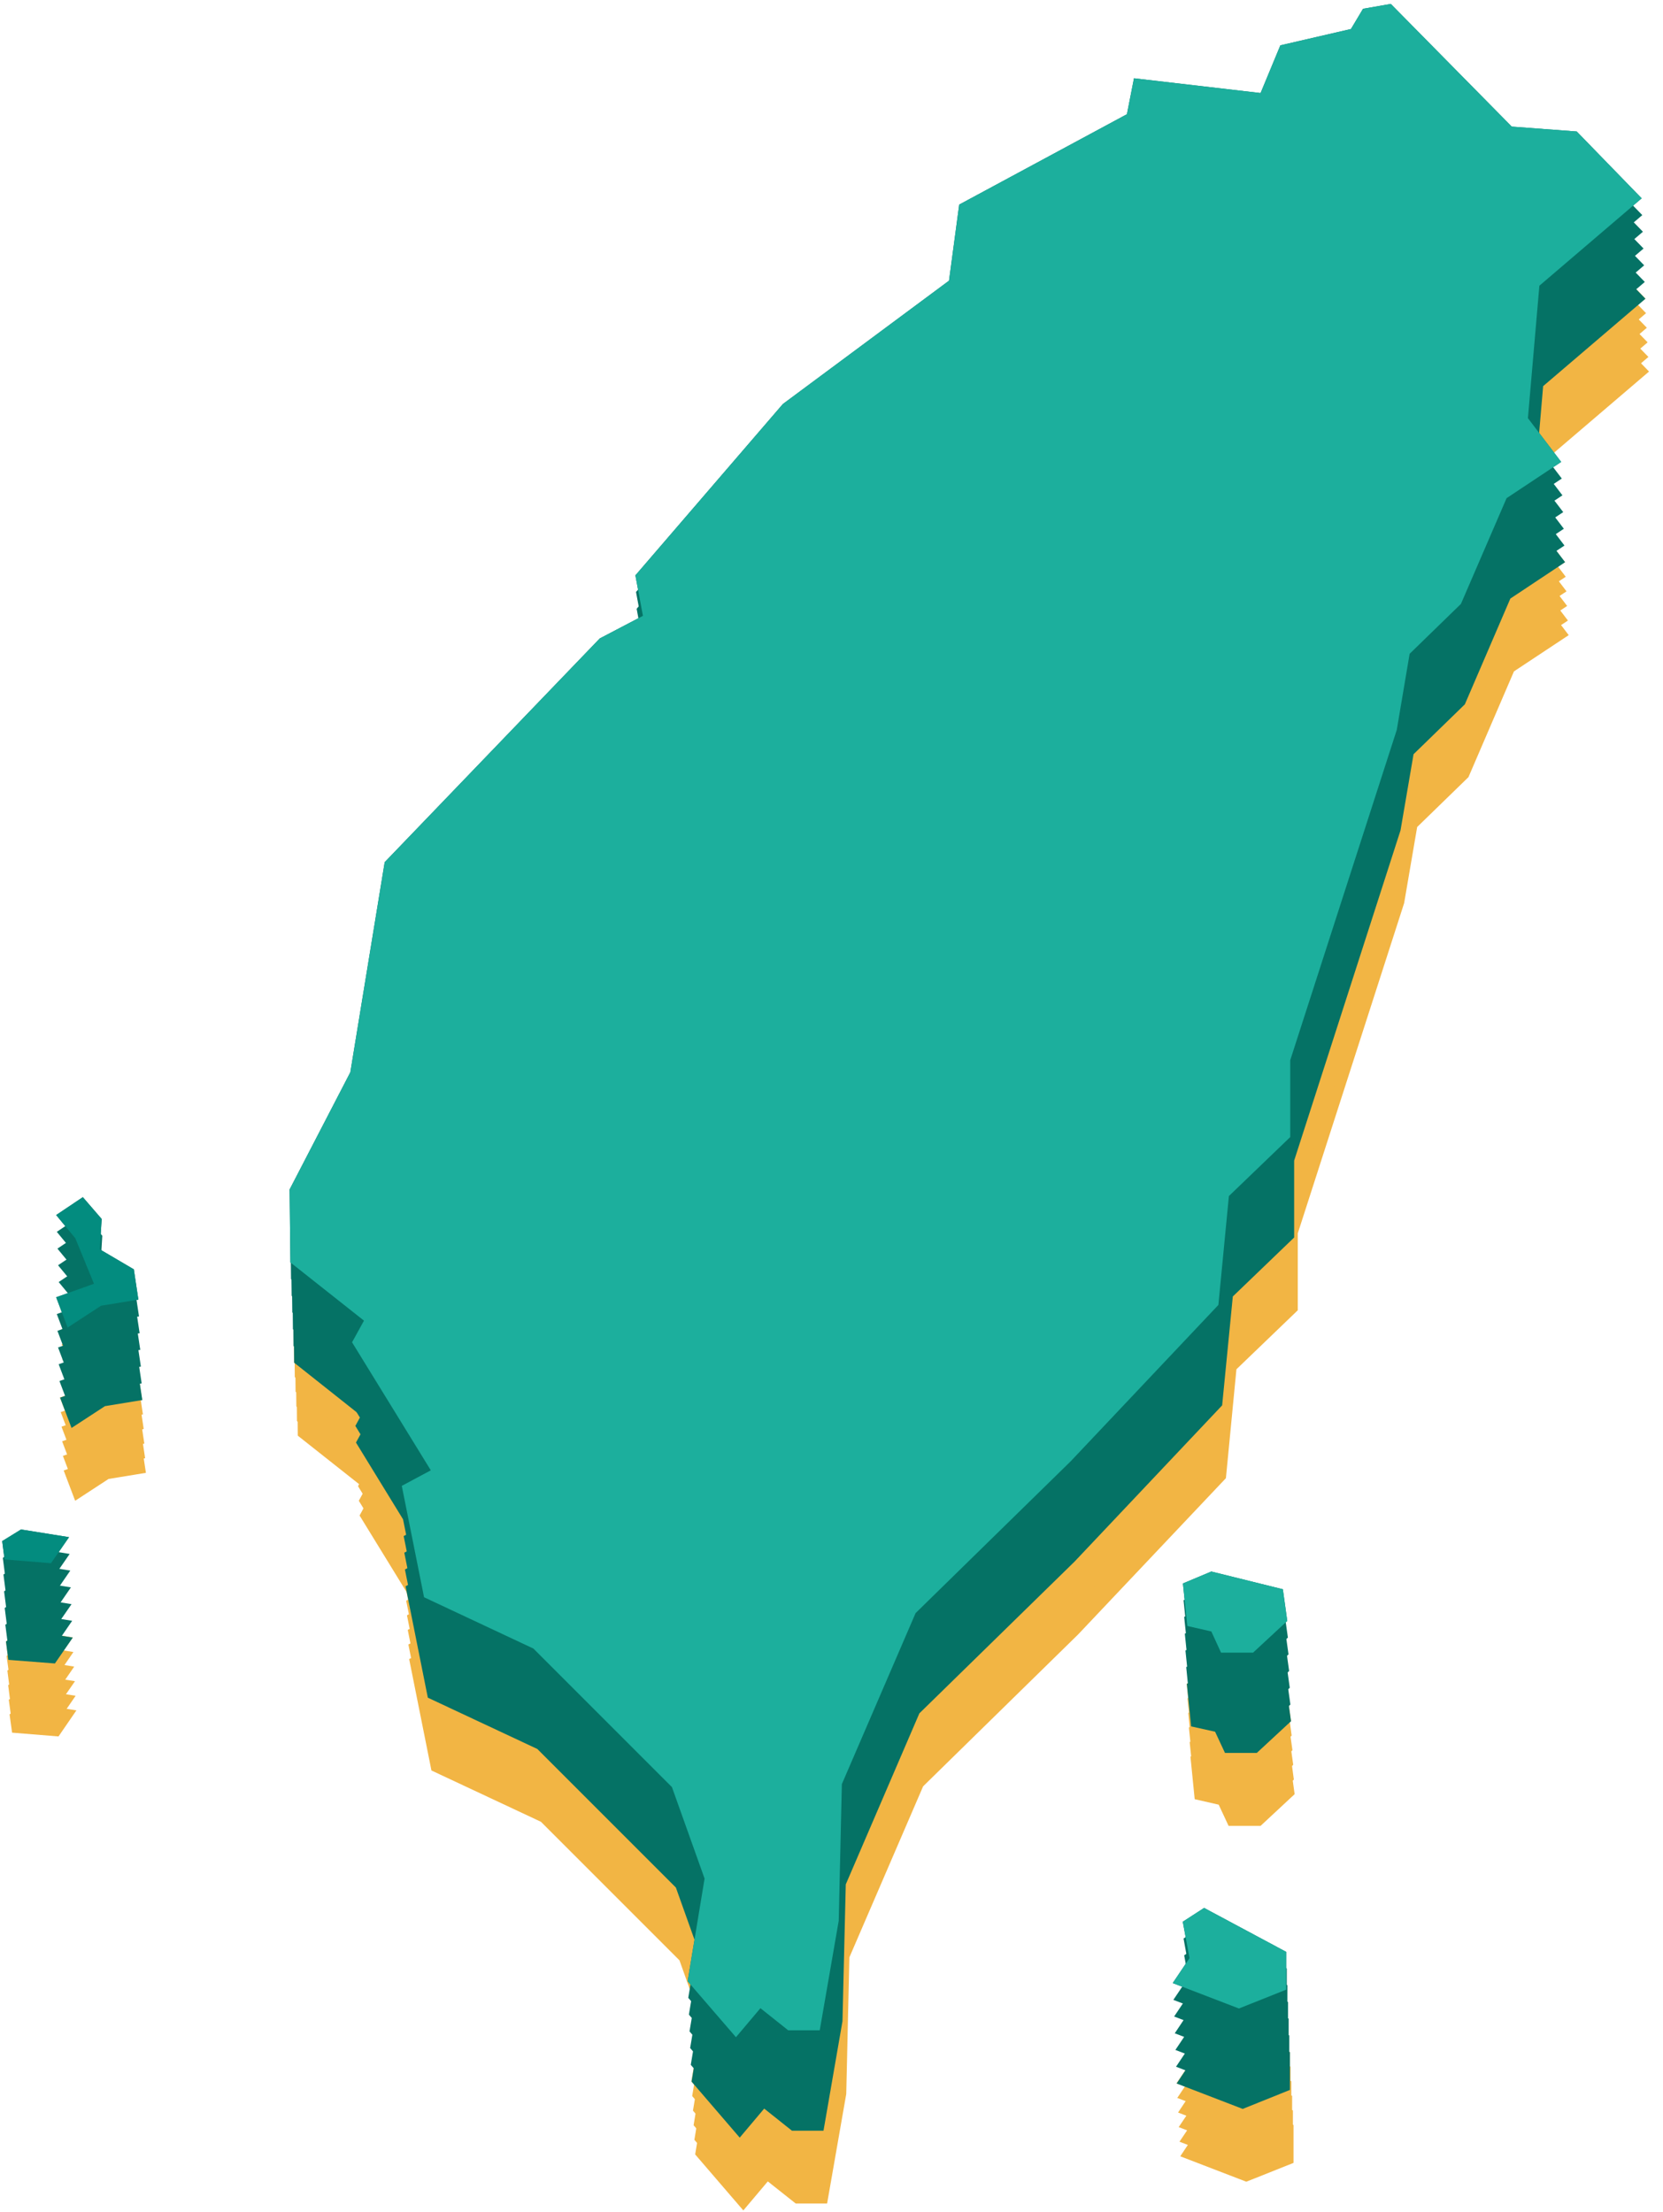 <svg width="106" height="141" viewBox="0 0 106 141" fill="none" xmlns="http://www.w3.org/2000/svg">
<path d="M89.12 11.29L96.84 19.11L100.98 19.42L105.11 23.68L98.59 29.25L97.87 37.69L99.99 40.48L96.5 42.79L93.6 49.53L90.33 52.71L89.5 57.56L82.72 78.61V83.51L78.81 87.27L78.14 94.21L68.72 104.17L58.84 113.85L54.14 124.75L53.94 133.46L52.72 140.44H50.72L48.94 139.03L47.38 140.88L44.31 137.31L45.39 130.77L43.31 124.94L34.48 116.11L27.5 112.84L26.08 105.74L27.93 104.75L22.92 96.59L23.67 95.21L18.98 91.5L18.94 86.85L22.81 79.38L24.99 65.99L38.7 51.73L41.45 50.29L40.97 47.71L50.37 36.79L60.97 28.93L61.62 24.08L72.3 18.32L72.76 16.03L80.82 16.97L82.08 13.93L86.58 12.89L87.35 11.6L89.12 11.29Z" fill="#F2B544"/>
<path d="M75.87 133.52L77.22 132.64L82.45 135.44V137.85L79.44 139.05L75.23 137.43L76.29 135.84L75.87 133.52Z" fill="#F2B544"/>
<path d="M75.88 111.96L77.68 111.2L82.24 112.33L82.52 114.35L80.35 116.37H78.31L77.68 115.02L76.15 114.67L75.88 111.96Z" fill="#F2B544"/>
<path d="M0.77 110.43L0.61 109.26L1.81 108.52L4.87 109.01L3.73 110.67L0.77 110.43Z" fill="#F2B544"/>
<path d="M6.85 90.67L9.01 91.94L9.3 93.87L6.92 94.26L4.79 95.65L4.06 93.72L6.47 92.86L5.28 89.96L4.06 88.48L5.76 87.34L6.96 88.73L6.84 90.69L6.85 90.67Z" fill="#F2B544"/>
<path d="M89.07 10.36L96.79 18.18L100.93 18.49L105.07 22.75L98.54 28.32L97.82 36.76L99.94 39.55L96.45 41.86L93.55 48.6L90.28 51.78L89.45 56.63L82.67 77.68V82.58L78.76 86.34L78.09 93.28L68.68 103.24L58.79 112.92L54.09 123.82L53.89 132.53L52.68 139.51H50.67L48.89 138.1L47.34 139.95L44.26 136.38L45.34 129.84L43.26 124.01L34.43 115.18L27.45 111.91L26.03 104.81L27.89 103.82L22.87 95.65L23.62 94.28L18.93 90.57L18.89 85.92L22.76 78.45L24.94 65.06L38.65 50.8L41.41 49.36L40.92 46.77L50.33 35.86L60.92 28L61.57 23.15L72.25 17.39L72.71 15.1L80.78 16.04L82.03 13L86.53 11.95L87.31 10.67L89.07 10.36Z" fill="#F2B544"/>
<path d="M75.82 132.59L77.17 131.71L82.41 134.51V136.92L79.4 138.12L75.18 136.5L76.25 134.91L75.82 132.59Z" fill="#F2B544"/>
<path d="M75.83 111.03L77.64 110.27L82.2 111.4L82.47 113.42L80.3 115.44H78.26L77.64 114.09L76.11 113.74L75.83 111.03Z" fill="#F2B544"/>
<path d="M0.72 109.5L0.56 108.33L1.77 107.59L4.82 108.08L3.68 109.74L0.72 109.5Z" fill="#F2B544"/>
<path d="M6.8 89.74L8.96 91.01L9.25 92.94L6.87 93.33L4.74 94.72L4.01 92.79L6.42 91.93L5.23 89.03L4.01 87.55L5.71 86.41L6.91 87.8L6.79 89.76L6.8 89.74Z" fill="#F2B544"/>
<path d="M89.03 9.43L96.74 17.25L100.88 17.56L105.02 21.82L98.5 27.39L97.77 35.83L99.89 38.62L96.41 40.93L93.5 47.67L90.23 50.85L89.41 55.7L82.62 76.75V81.65L78.71 85.41L78.04 92.35L68.63 102.31L58.74 111.99L54.04 122.89L53.84 131.6L52.63 138.58H50.62L48.85 137.17L47.29 139.02L44.21 135.45L45.29 128.91L43.21 123.08L34.38 114.25L27.41 110.98L25.99 103.88L27.84 102.89L22.82 94.72L23.58 93.35L18.89 89.64L18.84 84.99L22.71 77.51L24.9 64.12L38.61 49.87L41.36 48.43L40.88 45.84L50.28 34.93L60.87 27.07L61.52 22.22L72.21 16.46L72.66 14.17L80.73 15.11L81.99 12.07L86.49 11.02L87.26 9.74L89.03 9.43Z" fill="#F2B544"/>
<path d="M75.77 131.66L77.13 130.78L82.36 133.58V135.99L79.35 137.19L75.13 135.57L76.2 133.98L75.77 131.66Z" fill="#F2B544"/>
<path d="M75.78 110.1L77.59 109.34L82.15 110.47L82.43 112.48L80.25 114.51H78.21L77.59 113.16L76.06 112.81L75.78 110.1Z" fill="#F2B544"/>
<path d="M0.67 108.57L0.52 107.4L1.72 106.66L4.78 107.15L3.63 108.81L0.67 108.57Z" fill="#F2B544"/>
<path d="M6.75 88.81L8.91 90.08L9.2 92.01L6.82 92.4L4.69 93.79L3.96 91.86L6.37 91L5.18 88.1L3.96 86.62L5.66 85.48L6.86 86.87L6.74 88.83L6.75 88.81Z" fill="#F2B544"/>
<path d="M88.98 8.5L96.7 16.32L100.83 16.63L104.97 20.89L98.45 26.46L97.73 34.9L99.85 37.69L96.36 40L93.46 46.74L90.19 49.92L89.36 54.77L82.58 75.82V80.72L78.67 84.48L77.99 91.42L68.58 101.38L58.69 111.06L54 121.96L53.79 130.67L52.58 137.65H50.57L48.8 136.24L47.24 138.09L44.17 134.52L45.25 127.98L43.17 122.15L34.34 113.32L27.36 110.05L25.94 102.95L27.79 101.96L22.78 93.79L23.53 92.42L18.84 88.7L18.8 84.06L22.67 76.58L24.85 63.19L38.56 48.94L41.31 47.5L40.83 44.91L50.23 34L60.82 26.14L61.48 21.29L72.16 15.53L72.62 13.24L80.68 14.18L81.94 11.14L86.44 10.09L87.21 8.81L88.98 8.5Z" fill="#F2B544"/>
<path d="M75.73 130.73L77.08 129.85L82.31 132.65V135.06L79.3 136.26L75.09 134.64L76.15 133.05L75.73 130.73Z" fill="#F2B544"/>
<path d="M75.74 109.17L77.54 108.41L82.1 109.54L82.38 111.55L80.2 113.58H78.17L77.54 112.23L76.01 111.88L75.74 109.17Z" fill="#F2B544"/>
<path d="M0.62 107.64L0.47 106.47L1.67 105.73L4.73 106.22L3.59 107.88L0.62 107.64Z" fill="#F2B544"/>
<path d="M6.71 87.88L8.87 89.15L9.16 91.08L6.78 91.47L4.65 92.86L3.92 90.93L6.33 90.07L5.14 87.17L3.92 85.69L5.62 84.55L6.82 85.94L6.7 87.9L6.71 87.88Z" fill="#F2B544"/>
<path d="M88.93 7.57L96.65 15.39L100.79 15.7L104.92 19.96L98.4 25.53L97.68 33.97L99.8 36.76L96.31 39.07L93.41 45.81L90.14 48.99L89.31 53.84L82.53 74.89V79.79L78.62 83.55L77.95 90.49L68.54 100.45L58.65 110.12L53.95 121.03L53.75 129.74L52.53 136.72H50.53L48.75 135.31L47.19 137.16L44.12 133.59L45.2 127.05L43.12 121.22L34.29 112.39L27.31 109.12L25.89 102.02L27.74 101.03L22.73 92.86L23.48 91.49L18.79 87.77L18.75 83.13L22.62 75.65L24.8 62.26L38.51 48.01L41.27 46.57L40.78 43.98L50.19 33.07L60.78 25.21L61.43 20.36L72.11 14.6L72.57 12.31L80.64 13.25L81.89 10.21L86.39 9.16L87.17 7.88L88.93 7.57Z" fill="#F2B544"/>
<path d="M75.68 129.8L77.03 128.92L82.26 131.72V134.13L79.25 135.33L75.04 133.71L76.1 132.12L75.68 129.8Z" fill="#F2B544"/>
<path d="M75.69 108.24L77.49 107.48L82.06 108.61L82.33 110.62L80.16 112.65H78.12L77.5 111.29L75.97 110.95L75.69 108.24Z" fill="#F2B544"/>
<path d="M0.58 106.71L0.42 105.54L1.63 104.8L4.68 105.29L3.54 106.95L0.58 106.71Z" fill="#F2B544"/>
<path d="M6.66 86.95L8.82 88.22L9.11 90.15L6.73 90.54L4.6 91.93L3.87 90L6.28 89.14L5.09 86.24L3.87 84.76L5.57 83.62L6.77 85.01L6.65 86.97L6.66 86.95Z" fill="#F2B544"/>
<path d="M88.88 6.64L96.6 14.46L100.74 14.77L104.88 19.03L98.35 24.6L97.63 33.04L99.75 35.83L96.27 38.14L93.36 44.88L90.09 48.06L89.27 52.91L82.48 73.96V78.86L78.57 82.62L77.9 89.56L68.49 99.52L58.6 109.19L53.9 120.1L53.7 128.81L52.49 135.79H50.48L48.71 134.38L47.15 136.23L44.07 132.66L45.15 126.12L43.07 120.29L34.24 111.46L27.26 108.19L25.84 101.09L27.7 100.1L22.68 91.93L23.44 90.56L18.74 86.84L18.7 82.2L22.57 74.72L24.76 61.33L38.47 47.08L41.22 45.64L40.74 43.05L50.14 32.14L60.73 24.28L61.38 19.43L72.06 13.67L72.52 11.37L80.59 12.32L81.85 9.28L86.35 8.23L87.12 6.95L88.88 6.64Z" fill="#F2B544"/>
<path d="M75.63 128.87L76.98 127.99L82.22 130.79V133.2L79.21 134.4L74.99 132.78L76.06 131.19L75.63 128.87Z" fill="#F2B544"/>
<path d="M75.64 107.31L77.45 106.55L82.01 107.68L82.29 109.69L80.11 111.71H78.07L77.45 110.36L75.92 110.02L75.64 107.31Z" fill="#F2B544"/>
<path d="M0.53 105.78L0.38 104.61L1.58 103.87L4.64 104.36L3.49 106.02L0.53 105.78Z" fill="#F2B544"/>
<path d="M6.61 86.02L8.77 87.29L9.06 89.22L6.68 89.61L4.55 91L3.82 89.07L6.23 88.21L5.04 85.31L3.82 83.83L5.52 82.69L6.72 84.08L6.6 86.04L6.61 86.02Z" fill="#F2B544"/>
<path d="M88.89 6.65L96.61 14.47L100.74 14.78L104.88 19.04L98.36 24.61L97.64 33.05L99.76 35.83L96.27 38.15L93.37 44.89L90.1 48.07L89.27 52.92L82.49 73.97V78.87L78.58 82.63L77.9 89.57L68.49 99.53L58.6 109.2L53.91 120.1L53.7 128.82L52.49 135.8H50.48L48.71 134.39L47.15 136.24L44.08 132.67L45.16 126.13L43.08 120.3L34.25 111.47L27.27 108.2L25.85 101.1L27.7 100.11L22.69 91.94L23.44 90.57L18.75 86.85L18.71 82.2L22.58 74.73L24.76 61.34L38.47 47.09L41.22 45.65L40.74 43.06L50.14 32.15L60.73 24.29L61.39 19.44L72.07 13.67L72.53 11.38L80.59 12.33L81.85 9.28L86.35 8.24L87.12 6.95L88.89 6.65Z" fill="#057265"/>
<path d="M75.64 128.88L76.99 128L82.22 130.8V133.2L79.21 134.41L75 132.79L76.06 131.2L75.64 128.88Z" fill="#057265"/>
<path d="M75.65 107.32L77.45 106.55L82.01 107.69L82.29 109.7L80.11 111.72H78.08L77.45 110.37L75.92 110.03L75.65 107.32Z" fill="#057265"/>
<path d="M0.53 105.79L0.38 104.62L1.58 103.88L4.64 104.37L3.5 106.02L0.53 105.79Z" fill="#057265"/>
<path d="M6.62 86.03L8.78 87.3L9.07 89.23L6.69 89.62L4.56 91.01L3.83 89.08L6.24 88.22L5.05 85.32L3.83 83.84L5.53 82.7L6.73 84.09L6.61 86.05L6.62 86.03Z" fill="#057265"/>
<path d="M88.85 5.58L96.57 13.4L100.7 13.71L104.84 17.97L98.32 23.54L97.6 31.98L99.72 34.77L96.23 37.08L93.32 43.82L90.06 47.01L89.23 51.85L82.45 72.9V77.8L78.54 81.56L77.86 88.5L68.45 98.46L58.56 108.14L53.87 119.04L53.66 127.75L52.45 134.73H50.44L48.67 133.32L47.11 135.17L44.03 131.6L45.12 125.06L43.04 119.23L34.21 110.4L27.23 107.13L25.81 100.03L27.66 99.04L22.65 90.88L23.4 89.5L18.71 85.79L18.67 81.14L22.54 73.67L24.72 60.28L38.43 46.02L41.18 44.58L40.7 42L50.1 31.08L60.69 23.22L61.35 18.37L72.03 12.61L72.49 10.32L80.55 11.27L81.81 8.22L86.31 7.18L87.08 5.89L88.85 5.58Z" fill="#057265"/>
<path d="M75.6 127.81L76.95 126.93L82.18 129.73V132.14L79.17 133.34L74.96 131.72L76.02 130.14L75.6 127.81Z" fill="#057265"/>
<path d="M75.61 106.25L77.41 105.49L81.97 106.62L82.25 108.64L80.07 110.66H78.04L77.41 109.31L75.88 108.96L75.61 106.25Z" fill="#057265"/>
<path d="M0.49 104.72L0.34 103.55L1.54 102.81L4.6 103.3L3.46 104.96L0.49 104.72Z" fill="#057265"/>
<path d="M6.58 84.97L8.74 86.24L9.03 88.17L6.65 88.56L4.52 89.95L3.79 88.02L6.2 87.16L5.01 84.26L3.79 82.78L5.49 81.64L6.69 83.03L6.57 84.99L6.58 84.97Z" fill="#057265"/>
<path d="M88.81 4.52L96.53 12.34L100.66 12.65L104.8 16.91L98.28 22.48L97.56 30.91L99.68 33.7L96.19 36.02L93.28 42.75L90.02 45.94L89.19 50.79L82.41 71.83V76.74L78.5 80.49L77.82 87.44L68.41 97.4L58.52 107.07L53.83 117.97L53.62 126.69L52.41 133.66H50.4L48.63 132.26L47.07 134.11L43.99 130.53L45.08 124L42.99 118.17L34.17 109.34L27.19 106.07L25.77 98.96L27.62 97.98L22.61 89.81L23.36 88.44L18.67 84.72L18.63 80.07L22.5 72.6L24.68 59.21L38.39 44.96L41.14 43.52L40.66 40.93L50.06 30.01L60.65 22.16L61.31 17.31L71.99 11.54L72.45 9.25L80.51 10.2L81.77 7.15L86.27 6.11L87.04 4.82L88.81 4.52Z" fill="#057265"/>
<path d="M75.56 126.75L76.91 125.86L82.14 128.66V131.07L79.13 132.28L74.92 130.65L75.98 129.07L75.56 126.75Z" fill="#057265"/>
<path d="M75.56 105.19L77.37 104.42L81.93 105.56L82.21 107.57L80.03 109.59H78L77.37 108.24L75.84 107.89L75.56 105.19Z" fill="#057265"/>
<path d="M0.45 103.66L0.3 102.48L1.5 101.74L4.56 102.24L3.42 103.89L0.45 103.66Z" fill="#057265"/>
<path d="M6.53 83.9L8.69 85.17L8.98 87.1L6.6 87.49L4.47 88.88L3.74 86.95L6.15 86.09L4.96 83.19L3.74 81.71L5.44 80.57L6.64 81.96L6.52 83.92L6.53 83.9Z" fill="#057265"/>
<path d="M88.77 3.45L96.49 11.27L100.62 11.58L104.76 15.84L98.24 21.41L97.51 29.85L99.64 32.64L96.15 34.95L93.24 41.69L89.98 44.87L89.15 49.72L82.37 70.77V75.67L78.46 79.43L77.78 86.37L68.37 96.33L58.48 106L53.79 116.91L53.58 125.62L52.37 132.6H50.36L48.59 131.19L47.03 133.04L43.95 129.47L45.04 122.93L42.95 117.1L34.12 108.27L27.15 105L25.73 97.9L27.58 96.91L22.56 88.74L23.32 87.37L18.63 83.65L18.58 79L22.46 71.53L24.64 58.14L38.35 43.89L41.1 42.45L40.62 39.86L50.02 28.95L60.61 21.09L61.27 16.24L71.95 10.48L72.41 8.18L80.47 9.13L81.73 6.09L86.23 5.04L87 3.76L88.77 3.45Z" fill="#057265"/>
<path d="M75.52 125.68L76.87 124.8L82.1 127.6V130.01L79.09 131.21L74.88 129.59L75.94 128L75.52 125.68Z" fill="#057265"/>
<path d="M75.52 104.12L77.33 103.35L81.89 104.49L82.17 106.5L79.99 108.52H77.96L77.33 107.17L75.8 106.83L75.52 104.12Z" fill="#057265"/>
<path d="M0.41 102.59L0.26 101.42L1.46 100.68L4.52 101.17L3.38 102.83L0.41 102.59Z" fill="#057265"/>
<path d="M6.49 82.83L8.65 84.1L8.94 86.03L6.56 86.42L4.43 87.81L3.7 85.88L6.11 85.02L4.92 82.12L3.7 80.64L5.4 79.5L6.6 80.89L6.48 82.85L6.49 82.83Z" fill="#057265"/>
<path d="M88.73 2.39L96.45 10.21L100.58 10.51L104.72 14.77L98.2 20.34L97.47 28.78L99.59 31.57L96.11 33.88L93.2 40.62L89.93 43.81L89.11 48.65L82.33 69.7V74.6L78.41 78.36L77.74 85.31L68.33 95.26L58.44 104.94L53.74 115.84L53.54 124.55L52.33 131.53H50.32L48.55 130.12L46.99 131.98L43.91 128.4L45 121.86L42.91 116.03L34.08 107.21L27.11 103.94L25.69 96.83L27.54 95.84L22.52 87.68L23.28 86.3L18.59 82.59L18.54 77.94L22.41 70.47L24.6 57.08L38.31 42.83L41.06 41.39L40.58 38.8L49.98 27.88L60.57 20.02L61.22 15.17L71.91 9.41L72.37 7.12L80.43 8.07L81.69 5.02L86.19 3.98L86.96 2.69L88.73 2.39Z" fill="#057265"/>
<path d="M75.48 124.62L76.83 123.73L82.06 126.53V128.94L79.05 130.14L74.84 128.52L75.9 126.94L75.48 124.62Z" fill="#057265"/>
<path d="M75.48 103.05L77.29 102.29L81.85 103.42L82.13 105.44L79.95 107.46H77.91L77.29 106.11L75.76 105.76L75.48 103.05Z" fill="#057265"/>
<path d="M0.37 101.52L0.22 100.35L1.42 99.61L4.48 100.1L3.34 101.76L0.37 101.52Z" fill="#057265"/>
<path d="M6.45 81.77L8.61 83.04L8.9 84.97L6.52 85.36L4.39 86.75L3.66 84.82L6.07 83.96L4.88 81.06L3.66 79.58L5.36 78.44L6.56 79.83L6.44 81.79L6.45 81.77Z" fill="#057265"/>
<path d="M88.69 1.32L96.41 9.14L100.54 9.45L104.68 13.71L98.16 19.28L97.43 27.72L99.55 30.5L96.07 32.82L93.16 39.56L89.89 42.74L89.07 47.59L82.29 68.63V73.54L78.37 77.3L77.7 84.24L68.29 94.2L58.4 103.87L53.7 114.77L53.5 123.49L52.29 130.47H50.28L48.51 129.06L46.95 130.91L43.87 127.33L44.96 120.8L42.87 114.97L34.04 106.14L27.07 102.87L25.65 95.77L27.5 94.78L22.48 86.61L23.24 85.24L18.55 81.52L18.5 76.87L22.37 69.4L24.56 56.01L38.27 41.76L41.02 40.32L40.54 37.73L49.94 26.82L60.53 18.96L61.18 14.11L71.87 8.34L72.33 6.05L80.39 7L81.65 3.95L86.15 2.91L86.92 1.62L88.69 1.32Z" fill="#057265"/>
<path d="M75.44 123.55L76.79 122.66L82.02 125.46V127.87L79.01 129.08L74.79 127.46L75.86 125.87L75.44 123.55Z" fill="#057265"/>
<path d="M75.44 101.99L77.25 101.22L81.81 102.36L82.09 104.37L79.91 106.39H77.87L77.25 105.04L75.72 104.7L75.44 101.99Z" fill="#057265"/>
<path d="M0.33 100.46L0.18 99.29L1.38 98.54L4.44 99.04L3.3 100.69L0.33 100.46Z" fill="#057265"/>
<path d="M6.41 80.7L8.57 81.97L8.86 83.9L6.48 84.29L4.35 85.68L3.62 83.75L6.03 82.89L4.84 79.99L3.62 78.51L5.32 77.37L6.52 78.76L6.4 80.72L6.41 80.7Z" fill="#057265"/>
<path d="M88.65 0.25L96.36 8.07L100.5 8.38L104.64 12.64L98.12 18.21L97.39 26.65L99.51 29.44L96.03 31.75L93.12 38.49L89.85 41.67L89.03 46.52L82.24 67.57V72.47L78.33 76.23L77.66 83.17L68.25 93.13L58.36 102.81L53.66 113.71L53.46 122.42L52.25 129.4H50.24L48.47 127.99L46.91 129.84L43.83 126.27L44.91 119.73L42.83 113.9L34 105.07L27.03 101.8L25.61 94.7L27.46 93.71L22.44 85.55L23.2 84.17L18.51 80.46L18.46 75.81L22.33 68.34L24.52 54.95L38.23 40.69L40.98 39.25L40.5 36.67L49.9 25.75L60.49 17.89L61.14 13.04L71.83 7.28L72.28 4.99L80.35 5.93L81.61 2.89L86.11 1.85L86.88 0.56L88.65 0.25Z" fill="#057265"/>
<path d="M75.39 122.48L76.75 121.6L81.98 124.4V126.81L78.97 128.01L74.75 126.39L75.82 124.8L75.39 122.48Z" fill="#057265"/>
<path d="M75.4 100.92L77.21 100.16L81.77 101.29L82.05 103.31L79.87 105.33H77.83L77.21 103.98L75.68 103.63L75.4 100.92Z" fill="#057265"/>
<path d="M0.29 99.39L0.14 98.22L1.34 97.48L4.4 97.97L3.25 99.63L0.29 99.39Z" fill="#057265"/>
<path d="M6.37 79.63L8.53 80.9L8.82 82.83L6.44 83.22L4.31 84.61L3.58 82.68L5.99 81.82L4.8 78.92L3.58 77.44L5.28 76.3L6.48 77.69L6.36 79.65L6.37 79.63Z" fill="#057265"/>
<path d="M88.65 0.25L96.36 8.07L100.5 8.38L104.64 12.64L98.12 18.21L97.39 26.65L99.51 29.44L96.03 31.75L93.12 38.49L89.85 41.67L89.03 46.52L82.24 67.57V72.47L78.33 76.23L77.66 83.17L68.25 93.13L58.36 102.81L53.66 113.71L53.46 122.42L52.25 129.4H50.24L48.47 127.99L46.91 129.84L43.83 126.27L44.91 119.73L42.83 113.9L34 105.07L27.03 101.8L25.61 94.7L27.46 93.71L22.44 85.55L23.2 84.17L18.51 80.46L18.46 75.81L22.33 68.34L24.52 54.95L38.23 40.69L40.98 39.25L40.5 36.67L49.9 25.75L60.49 17.89L61.14 13.04L71.83 7.28L72.28 4.99L80.35 5.93L81.61 2.89L86.11 1.85L86.88 0.56L88.65 0.25Z" fill="#1CAF9D"/>
<path d="M75.39 122.48L76.75 121.6L81.98 124.4V126.81L78.97 128.01L74.75 126.39L75.82 124.8L75.39 122.48Z" fill="#1CAF9D"/>
<path d="M75.4 100.92L77.21 100.16L81.77 101.29L82.05 103.31L79.87 105.33H77.83L77.21 103.98L75.68 103.63L75.4 100.92Z" fill="#1CAF9D"/>
<path d="M0.29 99.39L0.14 98.22L1.34 97.48L4.4 97.97L3.25 99.63L0.29 99.39Z" fill="#038C7F"/>
<path d="M6.37 79.63L8.53 80.9L8.82 82.83L6.44 83.22L4.31 84.61L3.58 82.68L5.99 81.82L4.8 78.92L3.58 77.44L5.28 76.3L6.48 77.69L6.36 79.65L6.37 79.63Z" fill="#038C7F"/>
</svg>
